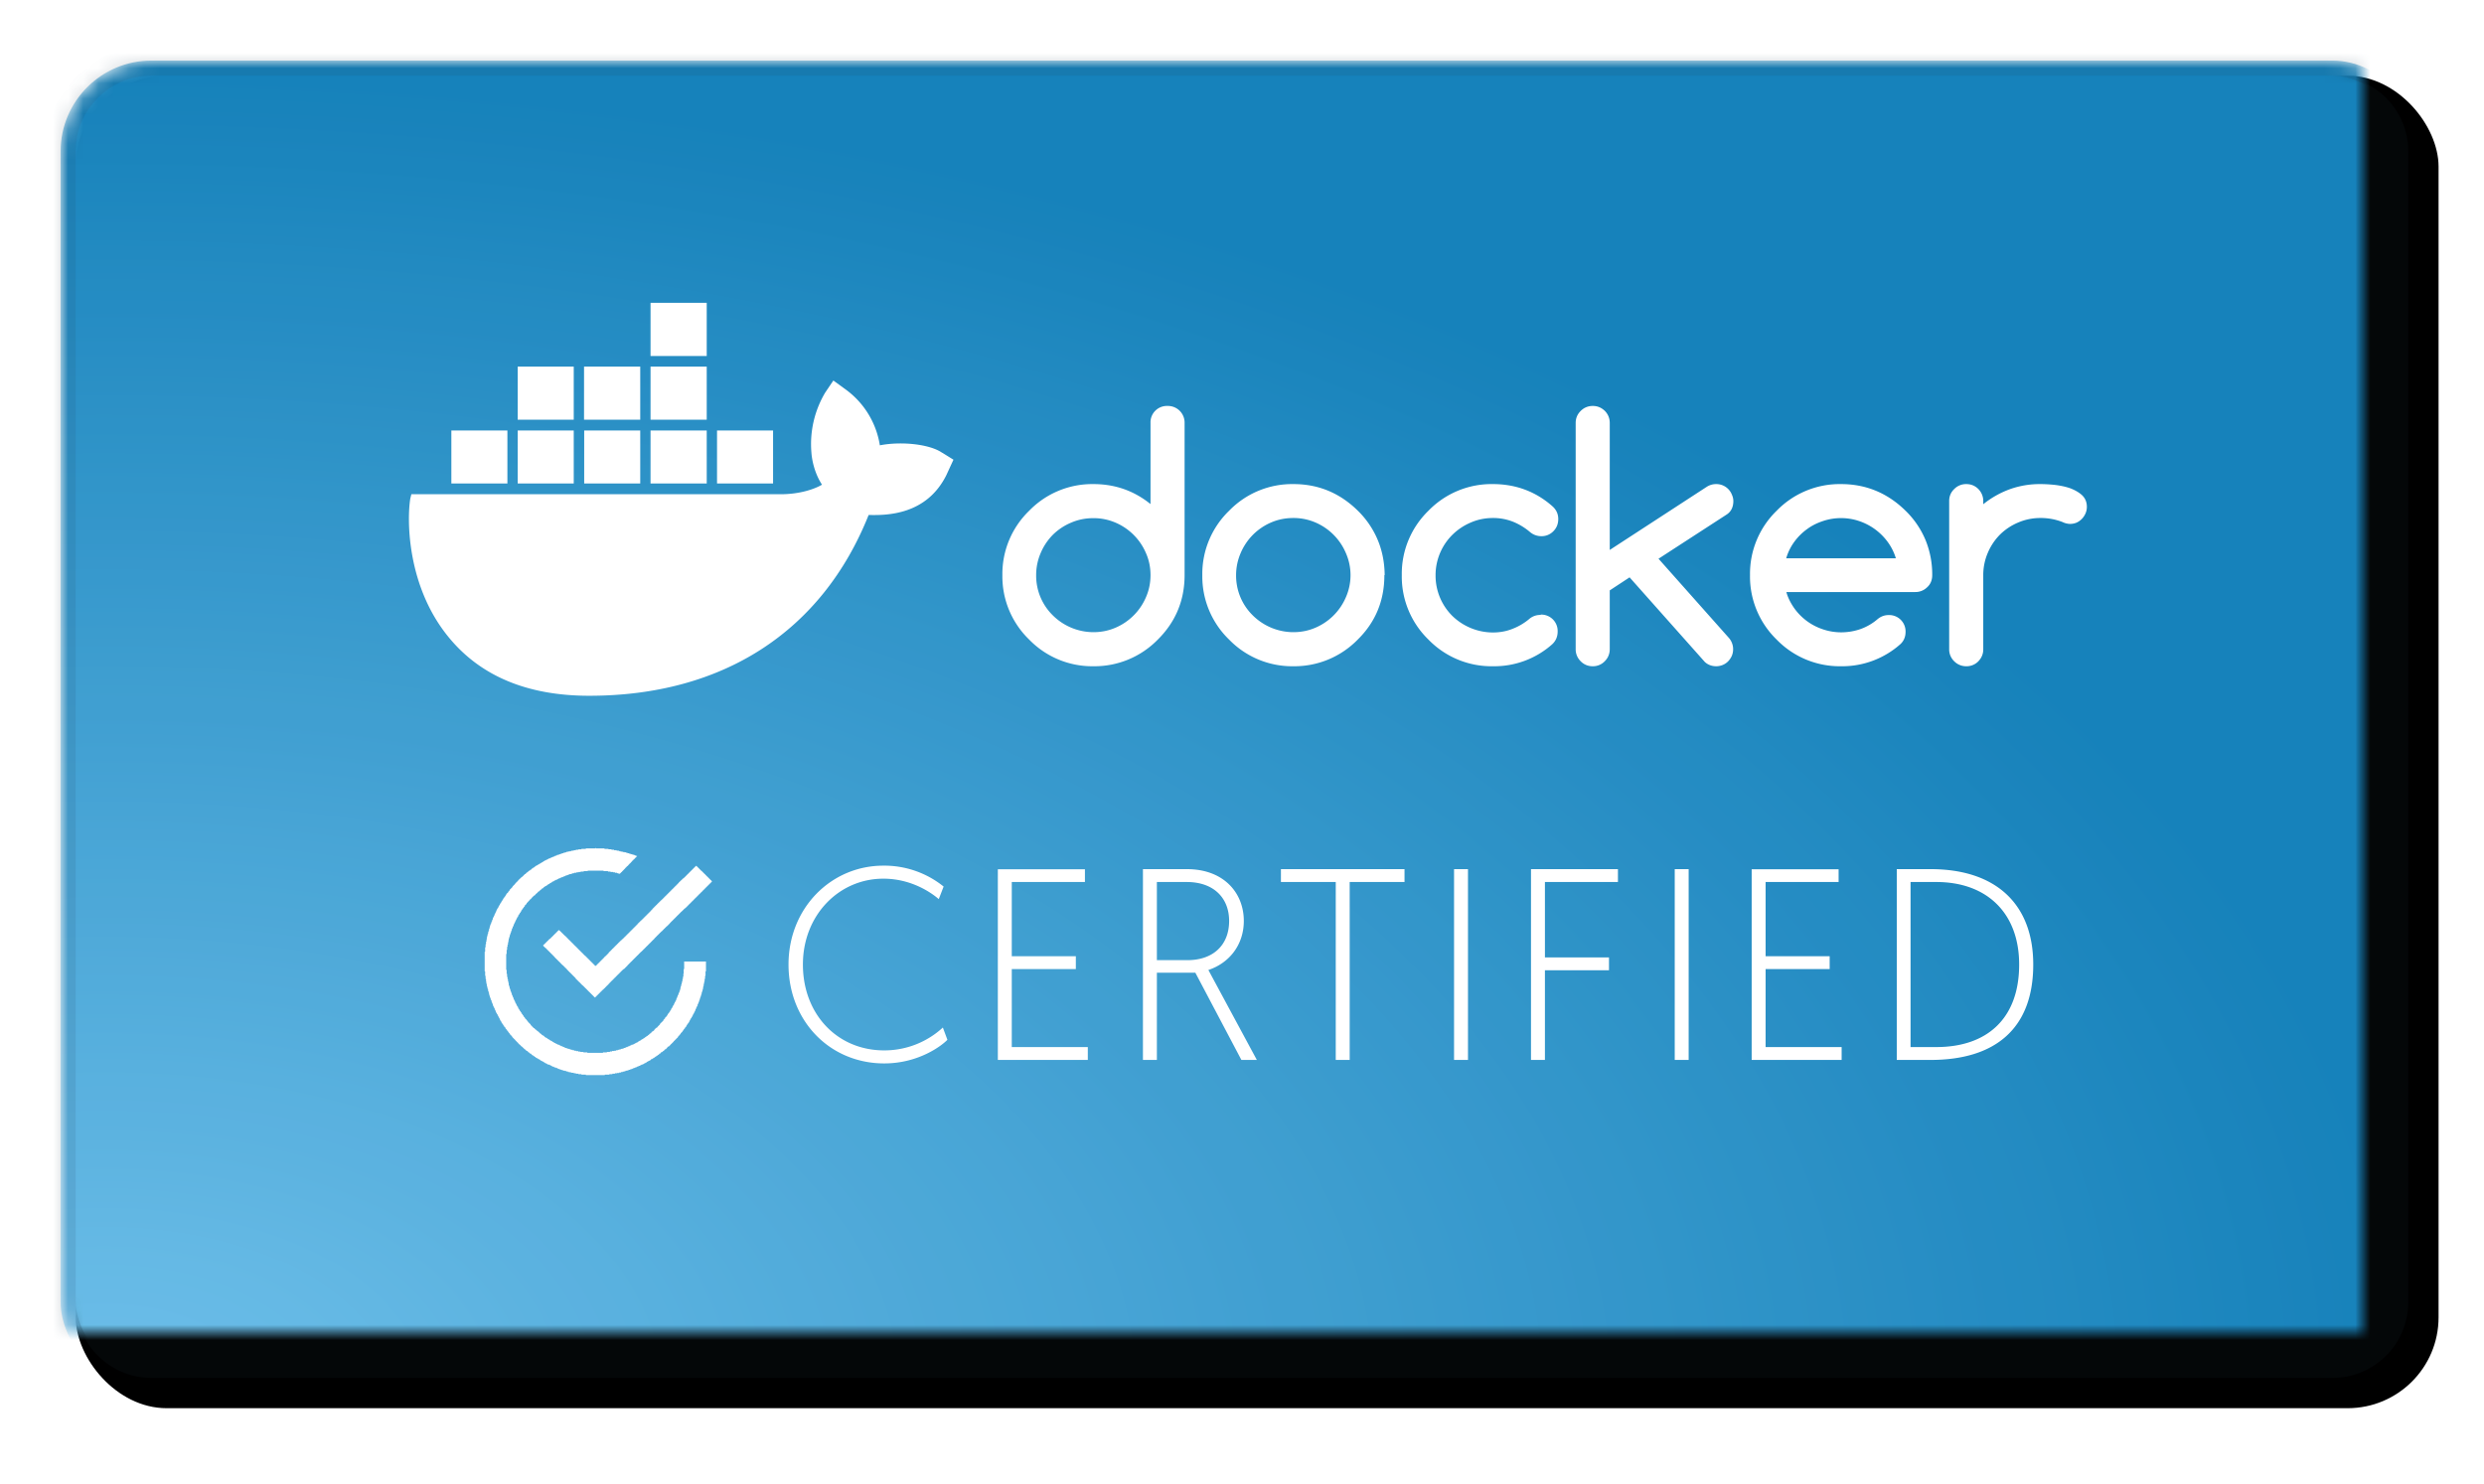 <svg width="164" height="98" xmlns="http://www.w3.org/2000/svg" xmlns:xlink="http://www.w3.org/1999/xlink">
    <defs>
        <radialGradient cx="1.08%" cy="100%" fx="1.08%" fy="100%" r="98.96%" id="d">
            <stop stop-color="#75CCFA" offset="0%"/>
            <stop stop-color="#1488C6" offset="100%"/>
        </radialGradient>
        <rect id="a" x="4" y="4" width="156" height="88" rx="6"/>
        <filter x="-50%" y="-50%" width="200%" height="200%" filterUnits="objectBoundingBox" id="b">
            <feOffset dx="1" dy="1" in="SourceAlpha" result="shadowOffsetOuter1"/>
            <feGaussianBlur stdDeviation="1" in="shadowOffsetOuter1" result="shadowBlurOuter1"/>
            <feComposite in="shadowBlurOuter1" in2="SourceAlpha" operator="out" result="shadowBlurOuter1"/>
            <feColorMatrix values="0 0 0 0 0 0 0 0 0 0 0 0 0 0 0 0 0 0 0.1 0" in="shadowBlurOuter1"/>
        </filter>
        <mask id="c" x="0" y="0" width="156" height="88" fill="#fff">
            <use xlink:href="#a"/>
        </mask>
        <path d="M5 10a5 5 0 0 1 5-5h144a5 5 0 0 1 5 5v76a5 5 0 0 1-5 5H10a5 5 0 0 1-5-5V10z" id="f"/>
        <filter x="-50%" y="-50%" width="200%" height="200%" filterUnits="objectBoundingBox" id="e">
            <feOffset dx="1" dy="1" in="SourceAlpha" result="shadowOffsetOuter1"/>
            <feGaussianBlur stdDeviation="1" in="shadowOffsetOuter1" result="shadowBlurOuter1"/>
            <feColorMatrix values="0 0 0 0 0 0 0 0 0 0 0 0 0 0 0 0 0 0 0.1 0" in="shadowBlurOuter1"/>
        </filter>
    </defs>
    <g fill="none" fill-rule="evenodd">
        <use fill="#000" filter="url(#b)" xlink:href="#a"/>
        <use stroke-opacity=".2" stroke="#254356" mask="url(#c)" stroke-width="2" fill="url(#d)" xlink:href="#a"/>
        <g opacity=".1">
            <use fill="#000" filter="url(#e)" xlink:href="#f"/>
            <use fill="#254356" xlink:href="#f"/>
        </g>
        <path d="M62.25 67.86a5.7 5.7 0 0 1-3.87 1.51c-3.12 0-5.37-2.41-5.37-5.67s2.38-5.67 5.31-5.67c1.9 0 3.22.97 3.66 1.35l.32-.83a6.23 6.23 0 0 0-3.98-1.38c-3.45 0-6.26 2.8-6.26 6.53s2.73 6.53 6.32 6.53c2.3 0 3.83-1.2 4.17-1.56l-.3-.81zM65.88 70h5.94v-.85H66.8V64h4.23v-.85H66.8v-4.9h4.83v-.84h-5.75V70zm9.58 0V57.4h2.9c2.45 0 3.76 1.58 3.76 3.42 0 1.55-.93 2.77-2.34 3.24l3.2 5.94h-1.02l-3.04-5.76h-2.54V70h-.92zm.92-6.59h2.02c1.69 0 2.75-.99 2.75-2.59 0-1.5-1-2.57-2.8-2.57h-1.97v5.16zM88.19 70h.92V58.25h3.62v-.85h-8.16v.85h3.62V70zM96 70h.92V57.4H96V70zm5.08 0h.92v-5.92h4.23v-.85H102v-4.98h4.82v-.85h-5.74V70zm9.49 0h.92V57.4h-.92V70zm5.08 0h5.94v-.85h-5.02V64h4.23v-.85h-4.23v-4.9h4.82v-.84h-5.74V70zm9.58 0V57.4h2.23c4.37 0 6.78 2.36 6.78 6.3 0 4.25-2.53 6.3-6.78 6.3h-2.23zm.91-.85h1.7c3.34 0 5.47-1.87 5.47-5.45 0-3.4-2.13-5.45-5.47-5.45h-1.7v10.9zM75.96 37.98c0-.51-.1-1-.3-1.45a3.82 3.82 0 0 0-2-2.01 3.65 3.65 0 0 0-1.47-.3c-.53 0-1.02.1-1.48.3a3.81 3.81 0 0 0-1.2.8 3.84 3.84 0 0 0-.8 1.2 3.66 3.66 0 0 0-.3 1.46 3.67 3.67 0 0 0 1.1 2.66 3.82 3.82 0 0 0 2.68 1.11c.52 0 1.01-.1 1.47-.3a3.82 3.82 0 0 0 2-2.01c.2-.46.3-.94.3-1.46zm-3.77-6.01c1.43 0 2.68.44 3.77 1.32v-5.36a1.08 1.08 0 0 1 1.12-1.12 1.1 1.1 0 0 1 1.13 1.12v10.05c0 1.68-.6 3.1-1.77 4.26A5.84 5.84 0 0 1 72.2 44a5.8 5.8 0 0 1-4.25-1.76 5.8 5.8 0 0 1-1.77-4.26 5.8 5.8 0 0 1 1.77-4.25 5.8 5.8 0 0 1 4.25-1.76zm19.21 6.01c0 1.68-.58 3.1-1.76 4.26A5.84 5.84 0 0 1 85.4 44a5.8 5.8 0 0 1-4.25-1.76 5.8 5.8 0 0 1-1.77-4.26 5.8 5.8 0 0 1 1.77-4.25 5.8 5.8 0 0 1 4.25-1.76c1.65 0 3.06.59 4.25 1.76a5.9 5.9 0 0 1 1.32 1.95c.29.7.44 1.47.45 2.3zm-6.01-3.77c-.53 0-1.02.1-1.48.3a3.81 3.81 0 0 0-1.2.82 3.84 3.84 0 0 0-.8 1.2 3.66 3.66 0 0 0-.3 1.45 3.67 3.67 0 0 0 1.1 2.66 3.82 3.82 0 0 0 2.68 1.11c.52 0 1.01-.1 1.47-.3a3.82 3.82 0 0 0 2-2.01 3.62 3.62 0 0 0 0-2.91 3.82 3.82 0 0 0-2-2.02 3.65 3.65 0 0 0-1.47-.3zm16.34 6.38a1.08 1.08 0 0 1 1.11 1.12c0 .32-.11.6-.35.83A5.75 5.75 0 0 1 98.57 44a5.8 5.8 0 0 1-4.26-1.76 5.8 5.8 0 0 1-1.76-4.26 5.8 5.8 0 0 1 1.76-4.25 5.8 5.8 0 0 1 4.26-1.76c1.5 0 2.82.49 3.92 1.46.26.23.39.51.39.85 0 .32-.11.59-.32.8a1.07 1.07 0 0 1-.8.33c-.27 0-.52-.09-.73-.26a4.12 4.12 0 0 0-1.15-.7 3.55 3.55 0 0 0-1.31-.24c-.52 0-1.01.1-1.47.3a3.87 3.87 0 0 0-1.2.8A3.75 3.75 0 0 0 94.78 38a3.75 3.75 0 0 0 1.1 2.67 3.86 3.86 0 0 0 2.68 1.1c.47 0 .9-.08 1.3-.24a3.88 3.88 0 0 0 1.15-.69c.2-.15.43-.23.7-.23zm2.3 2.28V27.94c0-.32.11-.58.33-.8.22-.22.49-.33.8-.33.31 0 .57.11.8.33.21.22.32.48.32.8v8.38l6.42-4.18c.18-.11.38-.17.6-.17a1.1 1.1 0 0 1 1.04.69c.06.13.1.28.1.43 0 .4-.15.7-.44.89l-4.5 2.92 4.62 5.2a1.14 1.14 0 0 1 .22 1.21 1.26 1.26 0 0 1-.24.36 1.06 1.06 0 0 1-.35.24 1.12 1.12 0 0 1-.44.09c-.3 0-.56-.1-.76-.29l-4.96-5.58-1.31.86v3.88c0 .31-.11.58-.33.8a1.07 1.07 0 0 1-.79.33 1.08 1.08 0 0 1-.8-.33 1.1 1.1 0 0 1-.33-.8zm21.14-6a3.6 3.6 0 0 0-.54-1.08 3.86 3.86 0 0 0-1.89-1.38 3.75 3.75 0 0 0-2.38 0c-.39.13-.74.3-1.06.54a3.72 3.72 0 0 0-.84.84 3.48 3.48 0 0 0-.53 1.08h7.24zm-.48 3.75a1.08 1.08 0 0 1 1.12 1.11c0 .32-.11.59-.33.8a5.77 5.77 0 0 1-3.93 1.47 5.8 5.8 0 0 1-4.25-1.76 5.8 5.8 0 0 1-1.76-4.26 5.8 5.8 0 0 1 1.76-4.25 5.8 5.8 0 0 1 4.25-1.76c1.65 0 3.07.59 4.26 1.76a5.84 5.84 0 0 1 1.32 1.94 6 6 0 0 1 .44 2.31c0 .33-.11.6-.33.8a1.1 1.1 0 0 1-.8.32h-8.5c.11.4.3.75.53 1.08a3.77 3.77 0 0 0 1.88 1.38 3.73 3.73 0 0 0 1.2.2c.47 0 .9-.08 1.3-.22a3.56 3.56 0 0 0 1.1-.64c.21-.18.46-.28.74-.28zm6.25-7.53v.21a6.14 6.14 0 0 1 1.75-.99 5.86 5.86 0 0 1 2.02-.34c.31 0 .65.02 1.01.06.37.05.7.12 1 .23.3.12.56.27.76.46.2.2.3.45.3.75 0 .16-.03.3-.09.44a1.26 1.26 0 0 1-.24.36c-.1.1-.22.19-.36.25a1.12 1.12 0 0 1-.44.08 1.2 1.2 0 0 1-.47-.12 3.95 3.95 0 0 0-1.47-.27 3.69 3.69 0 0 0-1.47.3 3.8 3.8 0 0 0-1.2.8 3.8 3.8 0 0 0-.8 1.2 3.69 3.69 0 0 0-.3 1.47v4.9c0 .31-.11.57-.33.8a1.08 1.08 0 0 1-.79.32 1.1 1.1 0 0 1-.8-.33 1.08 1.08 0 0 1-.33-.79v-9.8c0-.3.11-.57.33-.78a1.09 1.09 0 0 1 .8-.33c.3 0 .57.1.8.33.2.21.32.48.32.79zM62.2 29.9c-.8-.56-2.66-.77-4.11-.49a5.64 5.64 0 0 0-2.3-3.72l-.77-.56-.54.8a6.65 6.65 0 0 0-.91 3.94c.03.49.2 1.37.7 2.14-.47.28-1.45.63-2.73.63H27.16l-.07.28c-.23 1.4-.23 5.8 2.53 9.16 2.1 2.57 5.2 3.87 9.28 3.87 8.84 0 15.38-4.25 18.45-11.94 1.22.03 3.82 0 5.13-2.63l.34-.74.13-.28-.74-.46zM46.66 20h-3.71v3.51h3.71V20zm0 4.21h-3.71v3.51h3.71v-3.5zm-4.38 0h-3.72v3.51h3.71v-3.5zm-4.4 0h-3.7v3.51h3.7v-3.5zm-4.38 4.22h-3.7v3.5h3.7v-3.5zm4.39 0h-3.71v3.5h3.7v-3.5zm4.38 0h-3.7v3.5h3.7v-3.5zm4.39 0h-3.71v3.5h3.71v-3.5zm4.39 0h-3.71v3.5h3.7v-3.5zm-16.9 29.8v-.03h.03v-.03h.03v-.03h.02v-.03h.03v-.03h.03v-.03h.03v-.03h.03V58h.03v-.03h.03v-.03h.03v-.03h.05v-.03h.03v-.03h.03v-.03h.03v-.03h.03v-.03h.03v-.03h.05v-.03h.03v-.03h.03v-.03h.03v-.03h.06v-.03h.03v-.03h.02v-.02h.03v-.03h.06v-.03h.03v-.03h.06v-.03h.03v-.03h.02v-.03h.06v-.03h.03v-.03h.06v-.03h.03v-.03h.05v-.03h.03v-.03h.06v-.03h.06v-.03h.03v-.02h.05v-.03h.06v-.03h.03V57h.06v-.03h.05v-.03h.06v-.03h.03v-.03h.06v-.03h.05v-.03h.06v-.03h.06v-.03h.06v-.03h.05v-.03h.09v-.03h.06v-.03h.05v-.02h.06v-.03h.09v-.03h.05v-.03h.09v-.03h.06v-.03h.08v-.03h.09v-.03h.09v-.03h.08v-.03h.09v-.03h.11v-.03h.09v-.03h.11v-.03h.12v-.02h.11v-.03h.15v-.03h.14v-.03h.17v-.03h.2v-.03h.29v-.03h.63V56h.03v.03h.57v.03h.26v.03h.2v.03h.17v.03h.17v.03h.15v.03h.11v.03h.14v.03h.12v.02h.11v.03h.09v.03h.11v.03h.09v.03h.11v.03h.09v.03h.09v.03H42v.03h.06v.03h-.03v.03H42v.03h-.03v.03h-.03v.03h-.02v.03h-.03v.02h-.03v.03h-.03v.03h-.03v.03h-.03v.03h-.03v.03h-.03v.03h-.02v.03h-.03v.03h-.03V57h-.03v.03h-.03v.03h-.03v.03h-.03v.03h-.02v.03h-.03v.03h-.03v.02h-.03v.03h-.03v.03h-.03v.03h-.03v.03h-.03v.03h-.02v.03h-.03v.03h-.03v.03h-.03v.03h-.03v.03h-.03v.03h-.03v.03h-.02v.03h-.03v.02H41v.03h-.03v.03h-.03v.03h-.11v-.03h-.09v-.03h-.14v-.03h-.12v-.02h-.17v-.03h-.17v-.03h-.29v-.03H38.8v.03h-.26v.03h-.2v.03h-.14v.02h-.14v.03h-.15v.03h-.11v.03h-.09v.03h-.11v.03h-.09v.03h-.08v.03h-.09v.03h-.06v.03h-.08v.03h-.06v.03h-.09v.03H37V58h-.09v.03h-.06v.03h-.05v.03h-.06v.02h-.06v.03h-.06v.03h-.05v.03h-.06v.03h-.06v.03h-.03v.03h-.05v.03h-.06v.03h-.03v.03h-.06v.03h-.06v.03h-.02v.03h-.06v.03h-.03v.02h-.06v.03h-.03v.03h-.05v.03h-.03v.03h-.03v.03h-.06v.03h-.03v.03h-.03v.03h-.05v.03h-.03v.03h-.03v.03h-.03v.03h-.06v.03h-.02v.03h-.03v.03h-.03V59h-.03v.02h-.03v.03h-.03v.03h-.03v.03h-.02v.03h-.06v.03h-.03v.03h-.03v.03h-.03v.03h-.03v.03h-.03v.03h-.02v.03h-.03v.03H35v.05h-.03v.03h-.03v.03h-.03v.03h-.03v.03h-.02v.03h-.03v.03h-.03v.03h-.03v.06h-.03v.03h-.03v.03h-.03v.03h-.03v.06h-.02v.03h-.03v.03h-.03v.05h-.03V60h-.03v.03h-.03v.06h-.03v.03h-.03v.06h-.02v.03h-.03v.06h-.03v.03h-.03v.05h-.03v.06h-.03v.03h-.03v.06h-.02v.06h-.03v.03h-.03v.06h-.03v.06h-.03v.06h-.03v.06h-.03v.05h-.02v.06h-.03V61h-.03v.06h-.03v.09h-.03v.06h-.03v.08h-.03v.06h-.03v.1h-.02v.05h-.03v.09h-.03v.09h-.03v.08h-.03v.12h-.03v.09h-.03v.12h-.02v.14h-.03v.15h-.03v.15h-.03v.2h-.03V63h-.03v1.05h.03v.27h.03v.2h.03v.15h.03v.15h.03v.11h.02v.15h.03v.09h.03v.12h.03v.08h.03v.1h.03v.08h.03v.06h.02v.09h.03v.06h.03v.08h.03v.06h.03v.09h.03v.06h.03v.06H34v.06h.02v.06h.03v.05h.03v.06h.03v.06h.03v.06h.03v.03h.03v.06h.02v.06h.03v.03h.03v.06h.03v.05h.03v.03h.03v.06h.03v.03h.03v.06h.02v.03h.03v.03h.03v.06h.03v.03h.03v.06h.03v.03h.03v.02h.02v.06h.03v.03h.03v.03h.03v.03h.03v.03h.03v.06h.03v.03h.03v.03h.02v.03h.03v.03h.03v.03h.03v.03h.03v.03h.03v.05h.03v.03h.02v.03h.03v.03h.03v.03h.03v.03h.03v.03h.03v.03h.06v.03h.02v.03h.03v.03h.03V68h.03v.03h.03v.03h.03v.02h.03v.03h.05v.03h.03v.03h.03v.03h.03v.03h.03v.03h.05v.03h.03v.03h.03v.03h.06v.03h.03v.03h.06v.03h.02v.03h.03v.03h.06v.03h.03v.02h.06v.03h.02v.03h.06v.03h.06v.03h.03v.03h.06v.03h.05v.03h.06v.03h.03v.03h.06v.03h.05v.03h.06v.03h.06v.03h.06v.03h.05V69h.09v.03h.06v.03h.05v.03h.09v.03h.06v.03h.08v.03h.06v.03h.09v.03h.08v.03h.12v.03h.08v.03h.12v.03h.11v.03h.12v.03h.14v.03h.14v.02h.2v.03h.26v.03h1.03v-.03h.26v-.03h.2v-.03h.14v-.03h.15v-.02h.11v-.03h.12v-.03h.11v-.03H41v-.03h.11v-.03h.09v-.03h.08v-.03h.06v-.03h.09v-.03h.06v-.03h.08v-.03h.06v-.03h.06V69h.08v-.02h.06v-.03h.06v-.03h.05v-.03H42v-.03h.06v-.03h.06v-.03h.03v-.03h.05v-.03h.06v-.03h.06v-.03h.03v-.03h.05v-.03h.06v-.03h.03v-.03h.06v-.03h.03v-.03h.05v-.02h.03v-.03h.03v-.03h.06v-.03h.03v-.03h.05v-.03h.03v-.03h.03v-.03h.03v-.03h.06v-.03H43v-.03h.02v-.03h.03v-.03h.06v-.03h.03v-.02h.03v-.03h.03V68h.02v-.03h.03v-.03h.03v-.03h.03v-.03h.06v-.03h.03v-.03h.02v-.03h.03v-.03h.03v-.03h.03v-.03h.03v-.03h.03v-.06h.03v-.03h.03v-.02h.02v-.03h.03v-.03h.03v-.03h.03v-.03h.03v-.03h.03v-.06h.03v-.03h.02v-.03h.03v-.03h.03v-.06h.03v-.03h.03v-.03H44v-.02h.03v-.06h.03v-.03h.02v-.06h.03v-.03h.03v-.03h.03v-.06h.03v-.03h.03v-.06h.03v-.03h.03v-.05h.02v-.06h.03v-.03h.03v-.06h.03v-.06h.03v-.06h.03v-.03h.03v-.06h.02v-.06h.03v-.06h.03v-.05h.03v-.06h.03v-.06h.03v-.09h.03v-.06h.02v-.06h.03v-.08h.03v-.06h.03v-.09h.03v-.06h.03v-.09h.03v-.08h.03v-.12h.02v-.09h.03v-.12h.03v-.11h.03v-.12h.03v-.15h.03v-.15h.03v-.2h.02V64h.03v-.5h1.44v.65h-.03v.3h-.03v.2h-.03v.18h-.03v.14h-.03v.15h-.03v.12h-.02v.12h-.03v.11h-.03v.09h-.03v.12h-.03v.09h-.03v.08h-.03v.1h-.03v.08h-.02v.06h-.03v.09h-.03v.08h-.03v.06h-.03v.1h-.03v.05h-.03v.06h-.03v.06h-.02v.06h-.03v.08h-.03v.06h-.03v.06h-.03v.06h-.03v.06h-.03V67h-.02v.06h-.03v.06h-.03v.05h-.03v.06h-.03v.03h-.03v.06h-.03v.06h-.03v.03h-.02v.06h-.03v.06h-.03v.03h-.03v.05h-.03v.03h-.03v.06h-.03v.03h-.02v.06h-.03v.03h-.03v.03h-.03v.06h-.03v.03h-.03v.03h-.03v.06h-.03v.03h-.02v.03h-.03v.05h-.03v.03H45v.03h-.03v.03h-.03v.06h-.03v.03h-.03v.03h-.02v.03h-.03v.03h-.03v.03h-.03v.06h-.03v.03h-.03v.03h-.03v.02h-.02v.03h-.03v.03h-.03v.03h-.03v.03h-.03v.03h-.03v.03h-.03v.03h-.02v.03h-.03v.03h-.03v.03h-.03v.03h-.03v.03h-.03v.03h-.03V69h-.03v.03h-.02v.02h-.03v.03h-.03v.03h-.06v.03h-.03v.03h-.03v.03h-.02v.03H44v.03h-.03v.03h-.06v.03h-.03v.03h-.03v.03h-.02v.03h-.06v.03h-.03v.03h-.03v.02h-.06v.03h-.03v.03h-.02v.03h-.06v.03h-.03v.03h-.03v.03h-.06v.03h-.02v.03h-.06v.03h-.03v.03h-.06v.03h-.03v.03h-.05v.03h-.06v.03h-.03v.03h-.06v.02h-.05V70h-.03v.03h-.06v.03h-.06v.03h-.06v.03h-.05v.03h-.03v.03h-.06v.03h-.06v.03h-.05v.03h-.06v.03h-.09v.03h-.05v.03h-.06v.03h-.06v.02h-.06v.03h-.08v.03H42v.03h-.08v.03h-.09v.03h-.06v.03h-.08v.03h-.09v.03h-.09v.03h-.08v.03h-.12v.03h-.08v.03h-.12v.03H41v.03h-.12v.03h-.14v.02h-.14v.03h-.17v.03h-.2v.03h-.3V71h-1.25v-.03h-.29v-.03h-.2v-.03h-.17v-.03h-.14v-.03h-.15v-.03h-.11v-.02h-.12v-.04h-.11v-.03h-.09v-.02h-.11v-.03h-.09v-.03h-.08v-.03h-.1v-.03h-.08v-.03h-.05v-.03h-.09v-.03h-.09v-.03h-.05v-.03h-.09v-.03h-.06v-.03h-.05v-.03h-.06v-.03h-.06v-.02h-.09v-.03h-.05v-.03h-.06v-.03h-.06v-.03h-.05v-.03h-.03v-.03h-.06v-.03h-.06v-.03h-.06v-.03h-.05V70h-.03v-.03h-.06v-.03h-.06v-.03h-.02v-.02h-.06v-.03h-.06v-.03h-.03v-.03h-.05v-.03h-.03v-.03h-.06v-.03h-.03v-.03h-.06v-.03h-.03v-.03h-.02v-.03H35v-.03h-.03v-.03h-.03v-.03h-.06v-.03h-.02v-.03h-.03v-.03h-.06v-.02h-.03v-.03h-.03v-.03h-.03v-.03h-.05v-.03h-.03v-.03h-.03v-.03h-.03v-.03h-.03v-.03h-.03v-.03h-.05v-.03h-.03v-.03h-.03v-.03h-.03V69h-.03v-.02h-.03v-.03h-.03v-.03h-.03v-.03h-.02v-.03h-.03v-.03h-.03v-.03h-.03v-.03h-.03v-.03h-.03v-.03h-.03v-.03h-.02v-.03h-.03v-.03h-.03v-.03h-.03v-.03h-.03v-.03h-.03v-.03h-.03v-.05h-.03v-.03h-.02v-.03h-.03v-.03h-.03v-.03h-.03v-.03h-.03v-.06h-.03v-.03h-.03v-.03h-.02v-.03h-.03v-.06h-.03v-.03h-.03v-.02h-.03v-.06h-.03v-.03h-.03v-.03h-.02v-.06h-.03v-.03h-.03v-.03h-.03v-.06h-.03v-.03h-.03v-.06h-.03v-.03h-.03v-.05h-.02v-.03h-.03v-.06h-.03v-.06h-.03v-.03h-.03v-.06H33v-.06h-.03v-.03h-.02v-.06h-.03v-.06h-.03v-.05h-.03V67h-.03v-.03h-.03v-.06h-.03v-.06h-.03v-.06h-.02v-.06h-.03v-.06h-.03v-.08h-.03v-.06h-.03v-.06h-.03v-.06h-.03v-.09h-.02v-.06h-.03v-.08h-.03v-.1h-.03v-.05h-.03v-.09h-.03v-.09h-.03v-.09h-.03v-.08h-.02v-.12h-.03v-.09h-.03v-.12h-.03v-.11h-.03v-.12h-.03v-.15h-.03v-.14h-.02v-.18h-.03v-.2h-.03v-.3H32v-1.29h.03v-.3h.03v-.2h.03v-.18h.03v-.14h.02v-.15h.03v-.12h.03v-.11h.03v-.12h.03v-.09h.03v-.12h.03v-.09h.02v-.08h.03v-.1h.03V61h.03v-.09h.03v-.06h.03v-.09h.03v-.05h.02v-.1h.03v-.05h.03v-.06h.03v-.06h.03v-.09h.03v-.05h.03v-.06h.03v-.06h.02v-.06h.03v-.06h.03v-.06h.03v-.03h.03v-.06h.03v-.06h.03v-.05h.02v-.03H33v-.06h.03v-.06h.03v-.03h.03v-.06h.03v-.06h.03v-.03h.03v-.05h.02v-.03h.03v-.06h.03v-.03h.03v-.06h.03v-.03h.03v-.03h.03v-.06h.02v-.03h.03v-.06h.03V59h.03v-.03h.03v-.02h.03v-.06h.03v-.03h.03v-.03h.02v-.03h.03v-.06h.03v-.03h.03v-.03h.03v-.03h.03v-.03h.03v-.03h.03v-.06h.02v-.02h.03v-.03h.03v-.03h.03v-.03h.03v-.03H34v-.03h.03v-.03h.02v-.03h.03v-.03h.03v-.03h.03zm6.02 4.7h.03v-.04h.03v-.03h.03v-.03h.03v-.03h.03v-.03h.03v-.03h.03v-.03h.03v-.03h.03v-.03h.03v-.03h.03v-.03h.03v-.03h.03v-.03h.03v-.03h.03v-.03h.03v-.03h.03v-.03h.03v-.03h.03v-.03h.03v-.03h.03v-.03h.03v-.03h.03v-.03h.03v-.03h.03v-.03h.03v-.03h.03v-.03h.04v-.03h.03v-.03h.03v-.03h.03V62h.03v-.03h.03v-.03h.03v-.03h.03v-.03h.03v-.03h.03v-.03h.03v-.03h.03v-.03h.03v-.03h.03v-.03h.03v-.03h.03v-.03h.03v-.03h.03v-.03h.03v-.03h.03v-.03h.03v-.03h.03v-.03h.03v-.03h.03v-.03h.03v-.03h.03v-.03h.03v-.03h.03v-.03h.03v-.03h.03v-.03h.03v-.03h.03v-.03h.03v-.03h.03v-.03h.03v-.03h.03v-.03h.03V61h.03v-.03h.03v-.03h.03v-.03h.03v-.03h.03v-.03h.03v-.03h.03v-.03h.04v-.03h.03v-.03h.03v-.03h.03v-.03h.03v-.03h.03v-.03h.03v-.03h.03v-.03h.03v-.03h.03v-.03h.03v-.03h.03v-.03h.03v-.03h.03v-.03h.03v-.03h.03v-.03h.03v-.03h.03v-.03h.03v-.03h.03v-.03h.03v-.03h.03v-.03H43v-.03h.03v-.03h.03v-.03h.03V60h.03v-.03h.03v-.03h.03v-.03h.03v-.03h.03v-.03h.03v-.03h.03v-.03h.03v-.03h.03v-.03h.03v-.03h.03v-.03h.03v-.03h.03v-.03h.03v-.03h.03v-.03h.03v-.03h.03v-.03h.03v-.03h.04v-.03h.03v-.03h.03v-.03h.03v-.03h.03v-.03h.03v-.03h.03v-.03h.03v-.03h.03v-.03h.03v-.03h.03v-.03H44v-.03h.03v-.03h.03v-.03h.03v-.03h.03v-.03h.03v-.03h.03v-.03h.03v-.03h.03v-.03h.03v-.03h.03v-.03h.03v-.03h.03v-.03h.03v-.03h.03v-.03h.03v-.03h.03v-.03h.03v-.03h.03v-.03h.03v-.03h.03v-.03h.03v-.03h.03v-.03h.03v-.03h.03v-.03h.03v-.03h.03v-.03h.03v-.04h.03v-.03h.03v-.03h.03v-.03h.03v-.03h.03v-.03h.04v-.03h.03v-.03h.03v-.03h.03v-.03h.03V58h.03v-.03h.03v-.03h.03v-.03h.03v-.03h.03v-.03h.03v-.03h.03v-.03h.03v-.03h.03v-.03h.03v-.03h.03v-.03h.03v-.03h.03v-.03h.03v-.03h.03v-.03h.03v-.03h.03v-.03h.03v-.03h.03v-.03h.03v-.03h.03v-.03h.03v-.03h.03v-.03h.03v-.03h.03v-.03h.03v-.03h.03v-.03H46v.03h.03v.03h.03v.03h.03v.03h.03v.03h.03v.03h.03v.03h.03v.03h.03v.03h.03v.03h.03v.03h.04v.03h.03v.03h.03v.03h.03v.03h.03v.03h.03v.03h.03v.03h.03v.03h.03v.03h.03v.03h.03v.03h.03v.03h.03v.03h.03v.03h.03v.03h.03V58h.03v.03h.03v.03h.03v.03h.03v.03h.03v.03h.03v.03H47v.06h-.03v.03h-.03v.03h-.03v.03h-.03v.03h-.03v.03h-.03v.03h-.03v.03h-.03v.03h-.03v.03h-.03v.03h-.03v.03h-.03v.03h-.03v.03h-.03v.03h-.03v.03h-.03v.03h-.03v.03h-.03v.03h-.03v.03h-.03v.03h-.03v.04h-.04v.03h-.03v.03h-.03v.03h-.03v.03h-.03v.03h-.03v.03h-.03v.03h-.03v.03h-.03v.03h-.03v.03h-.03v.03H46v.03h-.03v.03h-.03v.03h-.03v.03h-.03v.03h-.03v.03h-.03v.03h-.03v.03h-.03v.03h-.03v.03h-.03v.03h-.03v.03h-.03v.03h-.03v.03h-.03v.03h-.03v.03h-.03v.03h-.03v.03h-.03v.03h-.03v.03h-.03v.03h-.03v.03h-.03v.03h-.03v.03h-.03v.03h-.03v.03h-.03V60h-.03v.03h-.03v.03h-.03v.03h-.03v.03h-.03v.03h-.03v.03H45v.03h-.03v.03h-.03v.03h-.03v.03h-.03v.03h-.03v.03h-.03v.03h-.03v.03h-.03v.03h-.03v.03h-.03v.03h-.03v.03h-.03v.03h-.03v.03h-.03v.03h-.03v.03h-.03v.03h-.03v.03h-.03v.03h-.03v.03h-.03v.03h-.03v.03h-.03v.03h-.03v.03h-.03v.03h-.03v.03h-.03V61h-.03v.03h-.03v.03h-.03v.03h-.03v.03h-.03v.03h-.03v.03H44v.03h-.03v.03h-.03v.03h-.03v.03h-.03v.03h-.03v.03h-.03v.03h-.03v.03h-.03v.03h-.03v.03h-.03v.03h-.04v.03h-.03v.03h-.03v.03h-.03v.03h-.03v.03h-.03v.03h-.03v.03h-.03v.03h-.03v.03h-.03v.03h-.03v.03h-.03v.03h-.03v.03h-.03v.03h-.03v.03h-.03V62h-.03v.03h-.03v.03h-.03v.03h-.03v.03h-.03v.03h-.03v.03h-.03v.03h-.03v.03h-.03v.03h-.03v.03h-.03v.03h-.03v.03h-.03v.03h-.03v.03h-.03v.03h-.03v.03h-.03v.03h-.03v.03h-.03v.03h-.03v.03h-.03v.03h-.03v.03h-.03v.03h-.03v.03h-.03v.03h-.03v.03h-.03v.03h-.03v.03h-.04v.03h-.03v.03h-.03v.03h-.03v.03h-.03v.03h-.03v.03h-.03v.03h-.03v.03h-.03v.03h-.03v.03h-.03v.03h-.03v.03h-.03v.03h-.03v.03h-.03v.03h-.03v.03h-.03v.03h-.03v.03h-.03v.03h-.03v.03h-.03v.03h-.03v.03h-.03v.03h-.03v.03h-.03v.03h-.03v.03h-.03v.03h-.03v.03h-.03v.03h-.03v.03h-.03v.04h-.03v.03h-.03v.03h-.03v.03h-.03v.03h-.03v.03h-.03v.03h-.03v.03h-.03V64h-.03v.03h-.04v.03h-.03v.03h-.03v.03h-.03v.03h-.03v.03h-.03v.03h-.03v.03h-.03v.03h-.03v.03h-.03v.03h-.03v.03h-.03v.03h-.03v.03h-.03v.03h-.03v.03h-.03v.03h-.03v.03h-.03v.03h-.03v.03h-.03v.03h-.03v.03h-.03v.03h-.03v.03h-.03v.03h-.03v.03h-.03v.03h-.03v.03h-.03v.03h-.03v.03h-.03v.03h-.03v.03h-.03V65h-.03v.03h-.03v.03h-.03v.03h-.03v.03h-.03v.03h-.03v.03h-.03v.03h-.03v.03h-.03v.03h-.03v.03h-.03v.03h-.03v.03h-.04v.03h-.03v.03h-.03v.03h-.03v.03h-.03v.03h-.03v.03h-.03v.03h-.03v.03h-.03v.03h-.03v.03h-.03v.03h-.03v.03h-.03v.03h-.03v.03h-.03v.03h-.03v.03h-.03v.03h-.06v-.03h-.03v-.03h-.03v-.03h-.03v-.03h-.03v-.03h-.03v-.03h-.03v-.03h-.03v-.03h-.03v-.03h-.03v-.03h-.03v-.03h-.03v-.03h-.03v-.03h-.03v-.03h-.03v-.03h-.03v-.03h-.03v-.03h-.03v-.03h-.03v-.03h-.03v-.03h-.03v-.03h-.03v-.03h-.03v-.03h-.03v-.03h-.03v-.03h-.03v-.03h-.04v-.03h-.03v-.03h-.03V65h-.03v-.03h-.03v-.03h-.03v-.03h-.03v-.03h-.03v-.03h-.03v-.03h-.03v-.03h-.03v-.03h-.03v-.03h-.03v-.03h-.03v-.03h-.03v-.03h-.03v-.03H38v-.03h-.03v-.03h-.03v-.03h-.03v-.03h-.03v-.03h-.03v-.03h-.03v-.03h-.03v-.03h-.03v-.03h-.03v-.03h-.03v-.03h-.03v-.03h-.03v-.03h-.03v-.03h-.03v-.03h-.03v-.03h-.03v-.03h-.03v-.03h-.03v-.03h-.03V64h-.03v-.03h-.03v-.03h-.03v-.03h-.03v-.03h-.03v-.03h-.03v-.03h-.03v-.03h-.03v-.03h-.04v-.03h-.03v-.03h-.03v-.03h-.03v-.03h-.03v-.03H37v-.03h-.03v-.03h-.03v-.03h-.03v-.03h-.03v-.03h-.03v-.03h-.03v-.03h-.03v-.03h-.03v-.03h-.03v-.03h-.03v-.03h-.03v-.03h-.03v-.03h-.03v-.04h-.03v-.03h-.03v-.03h-.03v-.03h-.03v-.03h-.03v-.03h-.03v-.03h-.03v-.03h-.03v-.03h-.03v-.03h-.03v-.03h-.03v-.03h-.03v-.03h-.03v-.03h-.03v-.03h-.03v-.03h-.03v-.03h-.03v-.03h-.03v-.03h-.03v-.03H36v-.03h-.03v-.03h-.03v-.03h-.03v-.03h-.03v-.03h-.03v-.03h.03v-.03h.03v-.03h.03v-.03h.03v-.03H36v-.03h.03v-.03h.03v-.03h.03v-.03h.03v-.03h.03v-.03h.03v-.03h.03v-.03h.03v-.03h.03v-.03h.03V62h.03v-.03h.03v-.03h.03v-.03h.03v-.03h.03v-.03h.03v-.03h.03v-.03h.03v-.03h.03v-.03h.03v-.03h.03v-.03h.03v-.03h.03v-.03h.03v-.03h.03v-.03h.03v-.03h.03v-.03h.03v-.03h.03v-.03h.06v.03h.03v.03H37v.03h.03v.03h.03v.03h.03v.03h.03v.03h.03v.03h.03v.03h.03v.03h.03v.03h.03v.03h.04v.03h.03v.03h.03v.03h.03v.03h.03v.03h.03v.03h.03V62h.03v.03h.03v.03h.03v.03h.03v.03h.03v.03h.03v.03h.03v.03h.03v.03h.03v.03h.03v.03h.03v.03h.03v.03h.03v.03h.03v.03h.03v.03h.03v.03H38v.03h.03v.03h.03v.03h.03v.03h.03v.03h.03v.03h.03v.03h.03v.03h.03v.03h.03v.03h.03v.03h.03v.03h.03v.03h.03v.03h.03v.03h.03v.03h.03v.03h.03v.03h.03v.03h.03v.03h.03v.03h.04v.03h.03v.03h.03v.03h.03v.03h.03v.03h.03v.03h.03v.03h.03v.03h.03v.03h.03v.03h.03v.03h.03v.03h.03v.03h.03v.03h.03v.03h.03v.03h.03v.03h.03v.03h.03v.03h.03v.03h.03v.03h.03v.04h.1v-.03h.02v-.03h.03v-.03h.03v-.03h.03v-.03h.03v-.03h.03v-.03h.03v-.03h.03v-.03h.03v-.03h.03v-.03h.03v-.03h.03v-.03h.03v-.03h.03v-.03h.03v-.03h.03v-.03h.03v-.03h.03v-.04h.03v-.03h.04v-.03h.03v-.03h.03v-.03h.03v-.03h.03v-.03h.03v-.03h.03v-.03h.03v-.03z" fill="#FFF"/>
    </g>
</svg>
